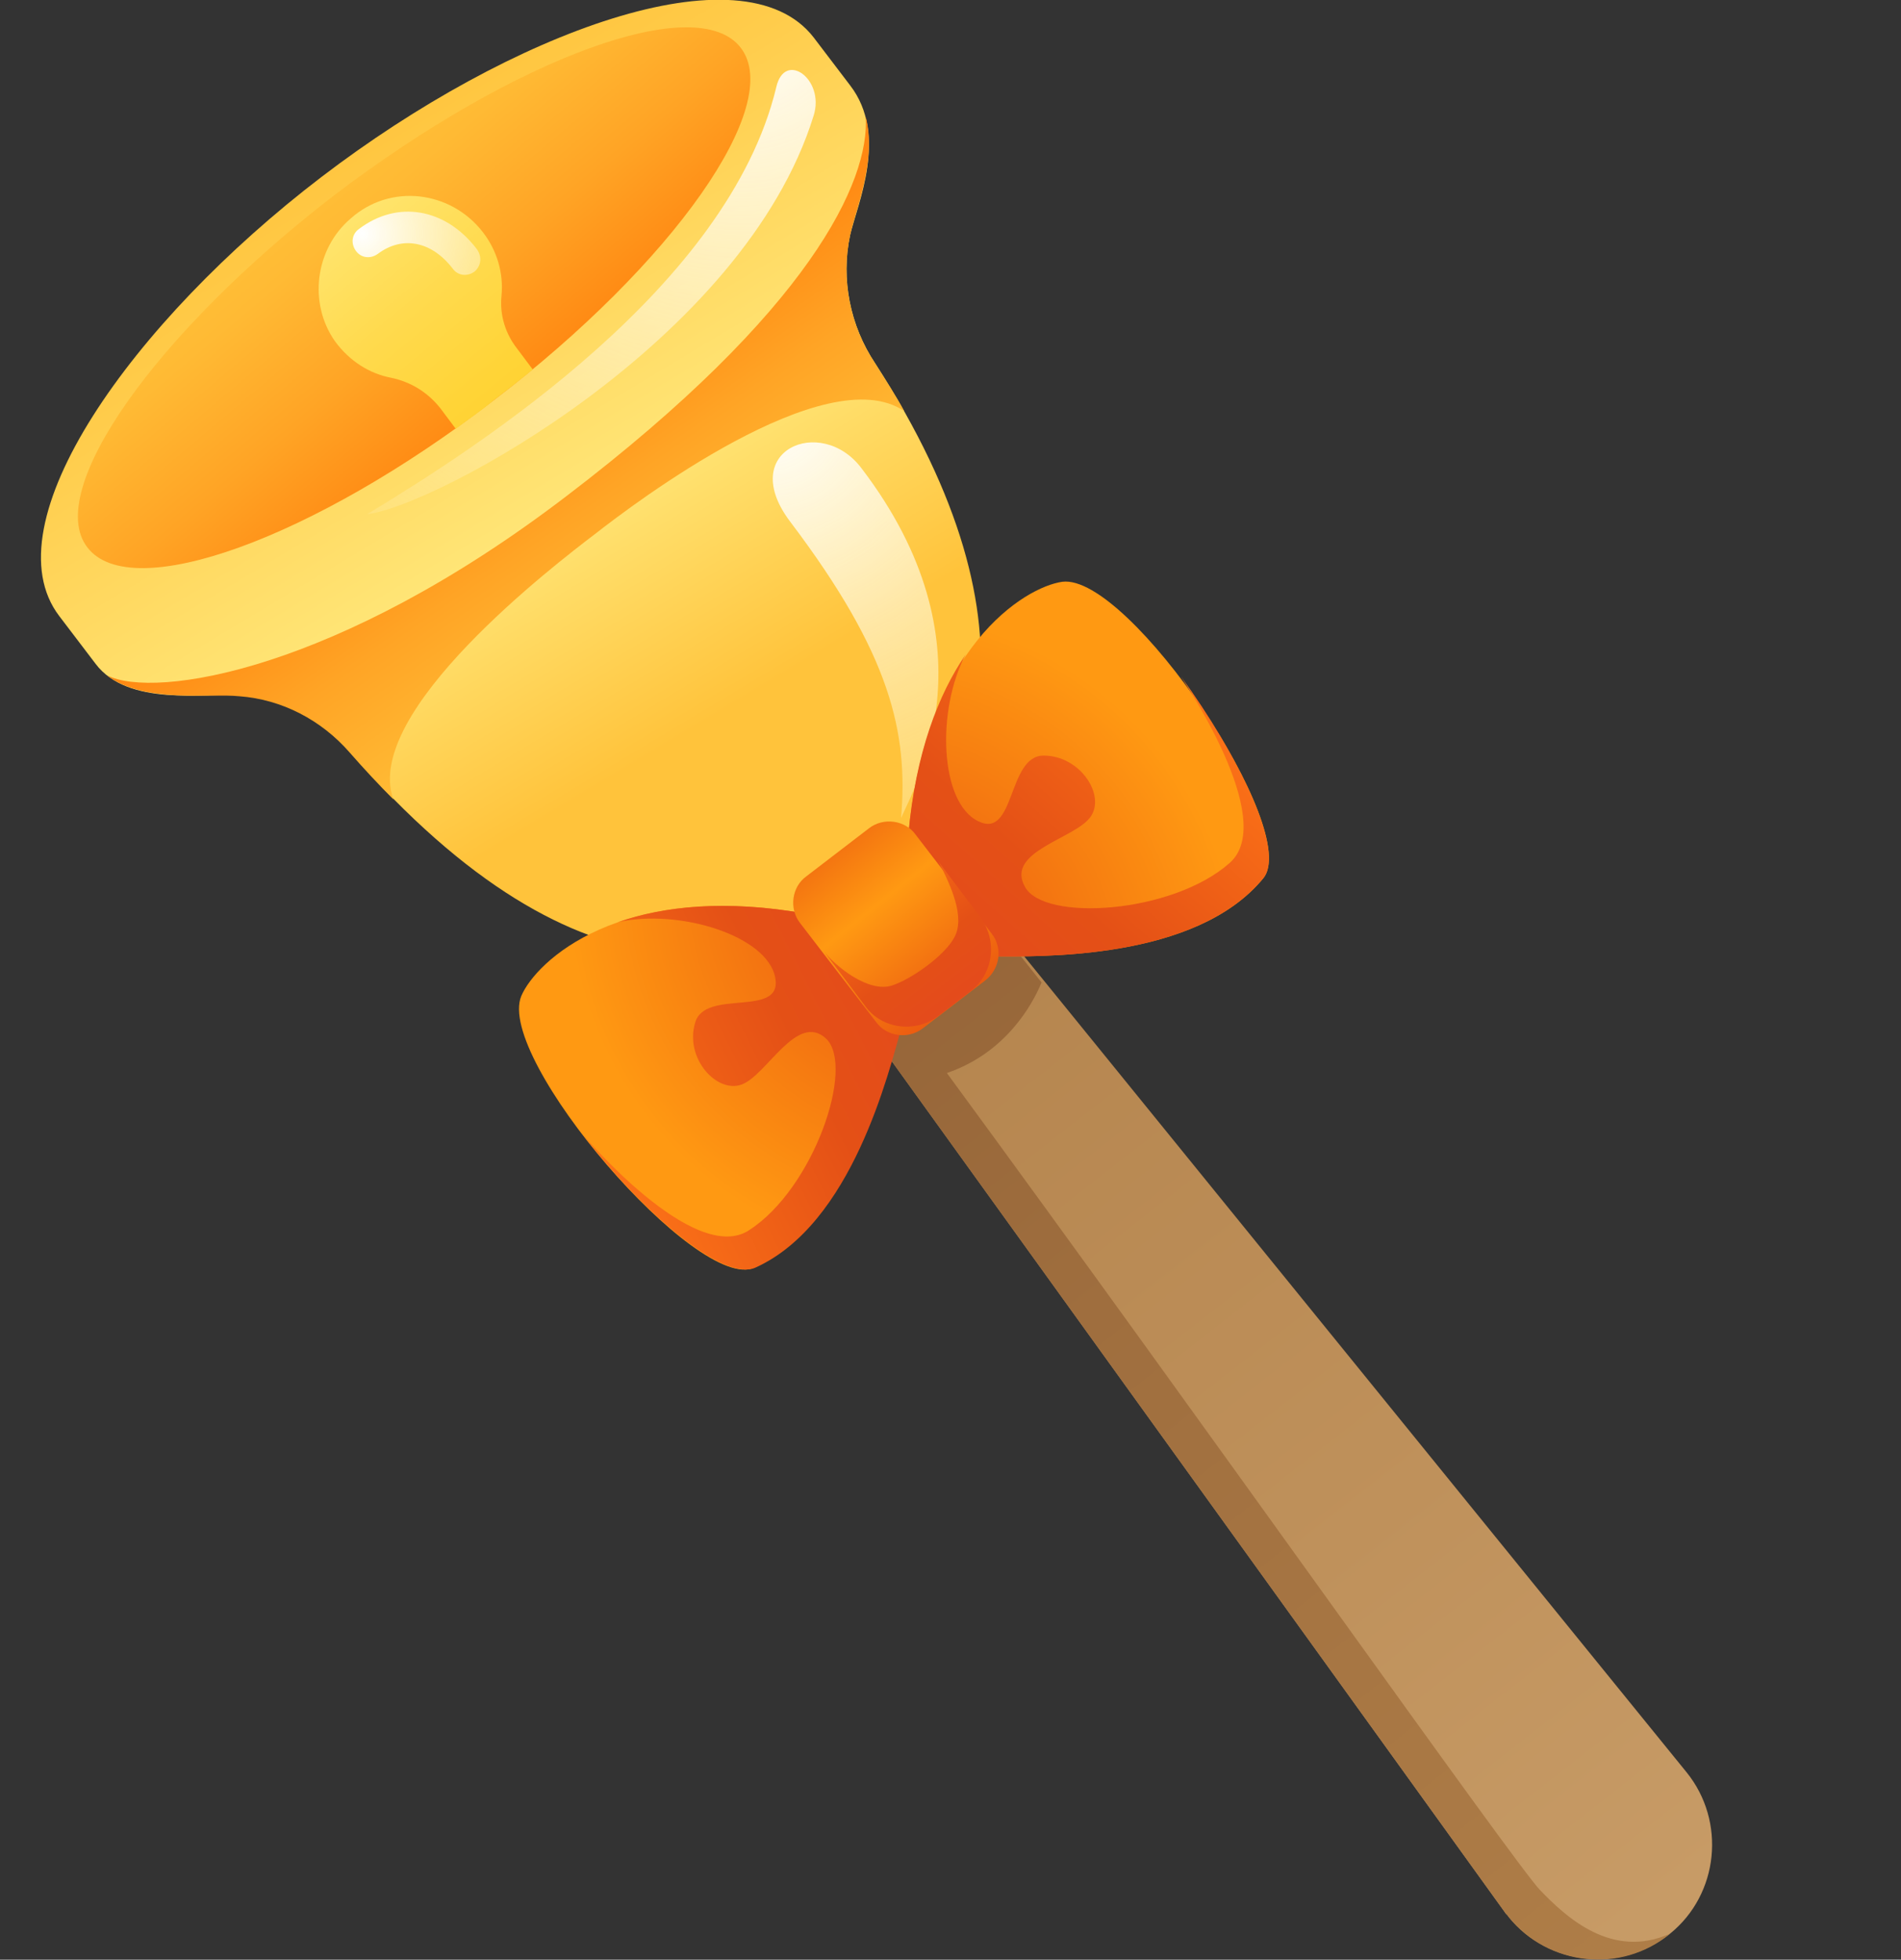 <?xml version="1.0" encoding="UTF-8"?> <!-- Generator: Adobe Illustrator 21.0.0, SVG Export Plug-In . SVG Version: 6.00 Build 0) --> <svg xmlns="http://www.w3.org/2000/svg" xmlns:xlink="http://www.w3.org/1999/xlink" id="Слой_1" x="0px" y="0px" viewBox="0 0 182.7 188.3" style="enable-background:new 0 0 182.7 188.3;" xml:space="preserve"><rect x="0" y="0" width="182.7" height="188.3" fill="#333333" stroke="none"/> <style type="text/css"> .st0{fill:url(#SVGID_1_);} .st1{fill:url(#SVGID_2_);} .st2{fill:url(#SVGID_3_);} .st3{fill:url(#SVGID_4_);} .st4{fill:url(#SVGID_5_);} .st5{fill:url(#SVGID_6_);} .st6{fill:url(#SVGID_7_);} .st7{fill:url(#SVGID_8_);} .st8{fill:url(#SVGID_9_);} .st9{fill:url(#SVGID_10_);} .st10{fill:url(#SVGID_11_);} .st11{fill:url(#SVGID_12_);} .st12{fill:url(#SVGID_13_);} .st13{fill:url(#SVGID_14_);} .st14{fill:url(#SVGID_15_);} .st15{fill:url(#SVGID_16_);} </style> <linearGradient id="SVGID_1_" gradientUnits="userSpaceOnUse" x1="331.158" y1="-177.644" x2="296.906" y2="-112.609" gradientTransform="matrix(0.836 0.548 -0.548 0.836 93.441 -33.404)"> <stop offset="4.589840e-03" style="stop-color:#FFFFFF"></stop> <stop offset="1" style="stop-color:#FFFFFF;stop-opacity:0"></stop> </linearGradient> <polygon class="st0" points="446,14.7 398.3,30.3 408.8,40 "></polygon> <g> <g> <g> <linearGradient id="SVGID_2_" gradientUnits="userSpaceOnUse" x1="738.745" y1="433.433" x2="737.422" y2="289.283" gradientTransform="matrix(0.794 -0.608 0.608 0.794 -689.71 290.641)"> <stop offset="1.539090e-02" style="stop-color:#C79B66"></stop> <stop offset="0.338" style="stop-color:#BF915B"></stop> <stop offset="1" style="stop-color:#B18049"></stop> </linearGradient> <path class="st1" d="M84.8,75.1l77.3,95.2c3.8,4.7,3.1,11.7-1.6,15.5c-4.7,3.8-11.7,3.1-15.5-1.6c-0.1-0.2-0.3-0.3-0.4-0.5 L72.9,84.2c-2.4-3.4-1.7-8.1,1.7-10.5C77.8,71.4,82.3,72.1,84.8,75.1z"></path> <linearGradient id="SVGID_3_" gradientUnits="userSpaceOnUse" x1="736.175" y1="291.521" x2="737.938" y2="447.573" gradientTransform="matrix(0.794 -0.608 0.608 0.794 -689.71 290.641)"> <stop offset="1.539090e-02" style="stop-color:#916136"></stop> <stop offset="0.392" style="stop-color:#9F6E3E"></stop> <stop offset="1" style="stop-color:#B18049"></stop> </linearGradient> <path class="st2" d="M148,181.6c-2.4-2.5-32.2-44.7-57-78.5c5.6-1.9,8.2-6.5,9.1-8.7L84.8,75.1c-2.5-3.1-7-3.7-10.2-1.4 c-3.4,2.4-4.1,7.1-1.7,10.5l71.7,99.5c0.1,0.2,0.3,0.3,0.4,0.5c3.8,4.7,10.8,5.5,15.5,1.6C154.9,188.3,150.5,184.2,148,181.6z"></path> </g> <linearGradient id="SVGID_4_" gradientUnits="userSpaceOnUse" x1="29.351" y1="9.8" x2="65.821" y2="70.585"> <stop offset="0" style="stop-color:#FFC239"></stop> <stop offset="0.231" style="stop-color:#FFCC4B"></stop> <stop offset="0.653" style="stop-color:#FFE576"></stop> <stop offset="1" style="stop-color:#FFC33B"></stop> </linearGradient> <path class="st3" d="M30.9,17C12.7,30.9-1.1,50.3,5.7,59.2l3.5,4.6c3.1,4.1,10.5,2.8,13.8,3c4.1,0.3,7.9,2.3,10.6,5.4 c22.6,26,39.8,21,49.8,13.4c10.9-8.4,17.4-24.9,0.7-50.7c-2.4-3.6-3.3-8.1-2.4-12.3c0.7-3,3.7-9.6,0-14.4l-3.5-4.6 C71.4-5.2,49.1,3.1,30.9,17z"></path> <linearGradient id="SVGID_5_" gradientUnits="userSpaceOnUse" x1="47.863" y1="39.679" x2="66.098" y2="66.019"> <stop offset="0" style="stop-color:#FF8812"></stop> <stop offset="0.376" style="stop-color:#FFA425"></stop> <stop offset="0.751" style="stop-color:#FFBA34"></stop> <stop offset="0.994" style="stop-color:#FFC239"></stop> </linearGradient> <path class="st4" d="M81.7,22.6c0.5-2.4,2.6-7.2,1.5-11.4l0,0c0.4,6.2-5.3,18.6-28.8,36.5c-22,16.8-39.5,19.5-44.1,17.2 c3.5,2.7,9.8,1.7,12.7,2c4.1,0.3,7.9,2.3,10.6,5.4c1.4,1.6,2.8,3.1,4.2,4.5c-3-8.4,15.6-22.6,19.4-25.5 c3.7-2.9,22.2-16.9,29.7-11.8l0,0c-0.8-1.5-1.8-3-2.8-4.6C81.7,31.3,80.8,26.9,81.7,22.6z"></path> <linearGradient id="SVGID_6_" gradientUnits="userSpaceOnUse" x1="739.317" y1="249.054" x2="737.848" y2="218.195" gradientTransform="matrix(0.794 -0.608 0.608 0.794 -689.71 290.641)"> <stop offset="0" style="stop-color:#FF8812"></stop> <stop offset="0.376" style="stop-color:#FFA425"></stop> <stop offset="0.751" style="stop-color:#FFBA34"></stop> <stop offset="0.994" style="stop-color:#FFC239"></stop> </linearGradient> <path class="st5" d="M71.2,4.6c4.2,5.5-6.5,20.7-23.8,33.9c-17.3,13.3-34.8,19.6-39,14.1C4.2,47.2,14.9,32,32.2,18.7 C49.6,5.5,67-0.9,71.2,4.6z"></path> <radialGradient id="SVGID_7_" cx="780.057" cy="232.857" r="114.355" gradientTransform="matrix(0.794 -0.608 0.608 0.794 -689.71 290.641)" gradientUnits="userSpaceOnUse"> <stop offset="0" style="stop-color:#FFFFFF"></stop> <stop offset="1" style="stop-color:#FFD22D;stop-opacity:0"></stop> </radialGradient> <path class="st6" d="M74.6,8.4c-4.6,19.1-28.4,34.4-39.3,41c6.4-0.7,36.2-16.6,42.9-38.3C79.3,7.6,75.4,4.8,74.6,8.4z"></path> <radialGradient id="SVGID_8_" cx="758.935" cy="264.829" r="89.233" gradientTransform="matrix(0.794 -0.608 0.608 0.794 -689.71 290.641)" gradientUnits="userSpaceOnUse"> <stop offset="0" style="stop-color:#FFFFFF"></stop> <stop offset="1" style="stop-color:#FFD22D;stop-opacity:0"></stop> </radialGradient> <path class="st7" d="M82.8,45c12.9,16.9,5.3,30.2,3.8,33.6c0.7-8.2-1-15.7-10.6-28.4C70.7,43.3,78.9,39.8,82.8,45z"></path> <linearGradient id="SVGID_9_" gradientUnits="userSpaceOnUse" x1="739.432" y1="251.923" x2="738.256" y2="216.265" gradientTransform="matrix(0.794 -0.608 0.608 0.794 -689.71 290.641)"> <stop offset="0" style="stop-color:#FFD12F"></stop> <stop offset="0.174" style="stop-color:#FFD437"></stop> <stop offset="0.448" style="stop-color:#FFDA4E"></stop> <stop offset="0.784" style="stop-color:#FFE672"></stop> <stop offset="1" style="stop-color:#FFEE8D"></stop> </linearGradient> <path class="st8" d="M48.2,28.4c0.2-2.1-0.4-4.3-1.8-6.1c-3.1-4-8.9-4.7-12.7-1.3c-3.4,2.9-4.1,8.1-1.5,11.8 c1.4,1.9,3.3,3.1,5.4,3.5c1.9,0.4,3.5,1.4,4.7,2.9l1.5,2c1.2-0.9,2.4-1.7,3.6-2.7c1.3-1,2.6-2,3.8-3l-1.5-2 C48.6,32.1,48,30.3,48.2,28.4z"></path> <g> <radialGradient id="SVGID_10_" cx="34.786" cy="22.424" r="34.454" gradientUnits="userSpaceOnUse"> <stop offset="0" style="stop-color:#FFFFFF"></stop> <stop offset="1" style="stop-color:#FFD22D;stop-opacity:0"></stop> </radialGradient> <path class="st9" d="M45.6,26.1c-0.7,0.5-1.6,0.4-2.1-0.3c-2-2.6-4.8-3.2-7.2-1.4c-0.7,0.5-1.6,0.4-2.1-0.3 c-0.5-0.7-0.4-1.6,0.3-2.1c3.7-2.8,8.3-2,11.3,1.9C46.4,24.7,46.2,25.6,45.6,26.1z"></path> </g> <g> <radialGradient id="SVGID_11_" cx="743.664" cy="311.288" r="35.438" gradientTransform="matrix(0.794 -0.608 0.608 0.794 -689.71 290.641)" gradientUnits="userSpaceOnUse"> <stop offset="0" style="stop-color:#E84E0F"></stop> <stop offset="0.999" style="stop-color:#FF9912"></stop> </radialGradient> <path class="st10" d="M77.5,87.8c-17.9-3.2-26,4.6-27.4,7.9c-2.5,6,17,28.6,22.4,26.1c9.3-4.2,12.8-18.7,14.1-23.3 C87.4,96.1,77.5,87.8,77.5,87.8z"></path> <radialGradient id="SVGID_12_" cx="4298.943" cy="310.165" r="35.438" gradientTransform="matrix(-0.794 0.608 0.608 0.794 3308.593 -2765.94)" gradientUnits="userSpaceOnUse"> <stop offset="0" style="stop-color:#E84E0F"></stop> <stop offset="0.999" style="stop-color:#FF9912"></stop> </radialGradient> <path class="st11" d="M87.3,80.3c1.6-18.1,11.2-23.9,14.8-24.4c6.4-0.8,23.1,23.9,19.3,28.5c-6.5,7.9-21.4,7.5-26.2,7.5 C92.8,92,87.3,80.3,87.3,80.3z"></path> <linearGradient id="SVGID_13_" gradientUnits="userSpaceOnUse" x1="4308.548" y1="318.324" x2="4255.208" y2="308.185" gradientTransform="matrix(-0.794 0.608 0.608 0.794 3308.593 -2765.94)"> <stop offset="4.589840e-03" style="stop-color:#E44324"></stop> <stop offset="0.542" style="stop-color:#E45016"></stop> <stop offset="0.999" style="stop-color:#FF7717"></stop> </linearGradient> <path class="st12" d="M121.4,84.4c-6.5,7.9-21.4,7.5-26.2,7.5c-2.4,0-7.9-11.7-7.9-11.7c0.7-7.9,2.9-13.5,5.5-17.3 c-2.8,5.3-2.5,14.2,1.2,16c3.6,1.8,2.8-6.3,6.3-6.3c3.5,0,6,3.8,4.5,5.9c-1.5,2.1-8.2,3.3-6.3,6.7c1.8,3.4,14.2,2.6,19.7-2.3 c4.7-4.2-4.7-17.8-4.7-17.9C118.9,72.4,123.6,81.8,121.4,84.4z"></path> <linearGradient id="SVGID_14_" gradientUnits="userSpaceOnUse" x1="753.27" y1="319.447" x2="699.931" y2="309.308" gradientTransform="matrix(0.794 -0.608 0.608 0.794 -689.71 290.641)"> <stop offset="4.589840e-03" style="stop-color:#E44324"></stop> <stop offset="0.542" style="stop-color:#E45016"></stop> <stop offset="0.999" style="stop-color:#FF7717"></stop> </linearGradient> <path class="st13" d="M72.6,121.8c9.3-4.2,12.8-18.7,14.1-23.3c0.7-2.4-9.2-10.7-9.2-10.7c-7.8-1.4-13.8-0.7-18.1,0.8 c5.9-1.3,14.3,1.3,15.1,5.3c0.8,4-6.8,1-7.7,4.4c-1,3.4,2.1,6.8,4.5,5.9c2.4-0.9,5.3-7,8.1-4.4c2.8,2.7-1.2,14.4-7.4,18.4 c-5.3,3.5-16-9.2-16-9.2C61.6,116.3,69.4,123.2,72.6,121.8z"></path> <linearGradient id="SVGID_15_" gradientUnits="userSpaceOnUse" x1="738.918" y1="323.486" x2="738.327" y2="296.134" gradientTransform="matrix(0.794 -0.608 0.608 0.794 -689.71 290.641)"> <stop offset="0" style="stop-color:#E84E0F"></stop> <stop offset="0.536" style="stop-color:#FF9912"></stop> <stop offset="1" style="stop-color:#E9520F"></stop> </linearGradient> <path class="st14" d="M94.7,94.2l-6,4.6c-1.4,1.1-3.5,0.8-4.5-0.6l-7.3-9.5c-1.1-1.4-0.8-3.5,0.6-4.5l6-4.6 c1.4-1.1,3.5-0.8,4.5,0.6l7.3,9.5C96.4,91.1,96.1,93.1,94.7,94.2z"></path> <linearGradient id="SVGID_16_" gradientUnits="userSpaceOnUse" x1="738.72" y1="328.722" x2="738.621" y2="303.741" gradientTransform="matrix(0.794 -0.608 0.608 0.794 -689.71 290.641)"> <stop offset="4.589840e-03" style="stop-color:#E44324"></stop> <stop offset="0.542" style="stop-color:#E45016"></stop> <stop offset="0.999" style="stop-color:#FF7717"></stop> </linearGradient> <path class="st15" d="M90.2,97.6l3-2.3c2.3-1.7,2.7-4.9,1-7.2l-4-5.3c1.2,2.3,2.6,5.4,1.5,7.3c-0.9,1.7-4.1,4-6,4.6 c-2.2,0.7-5.4-1.8-6.6-3.4l4,5.3C84.7,98.9,88,99.3,90.2,97.6z"></path> </g> </g> </g> </svg> 